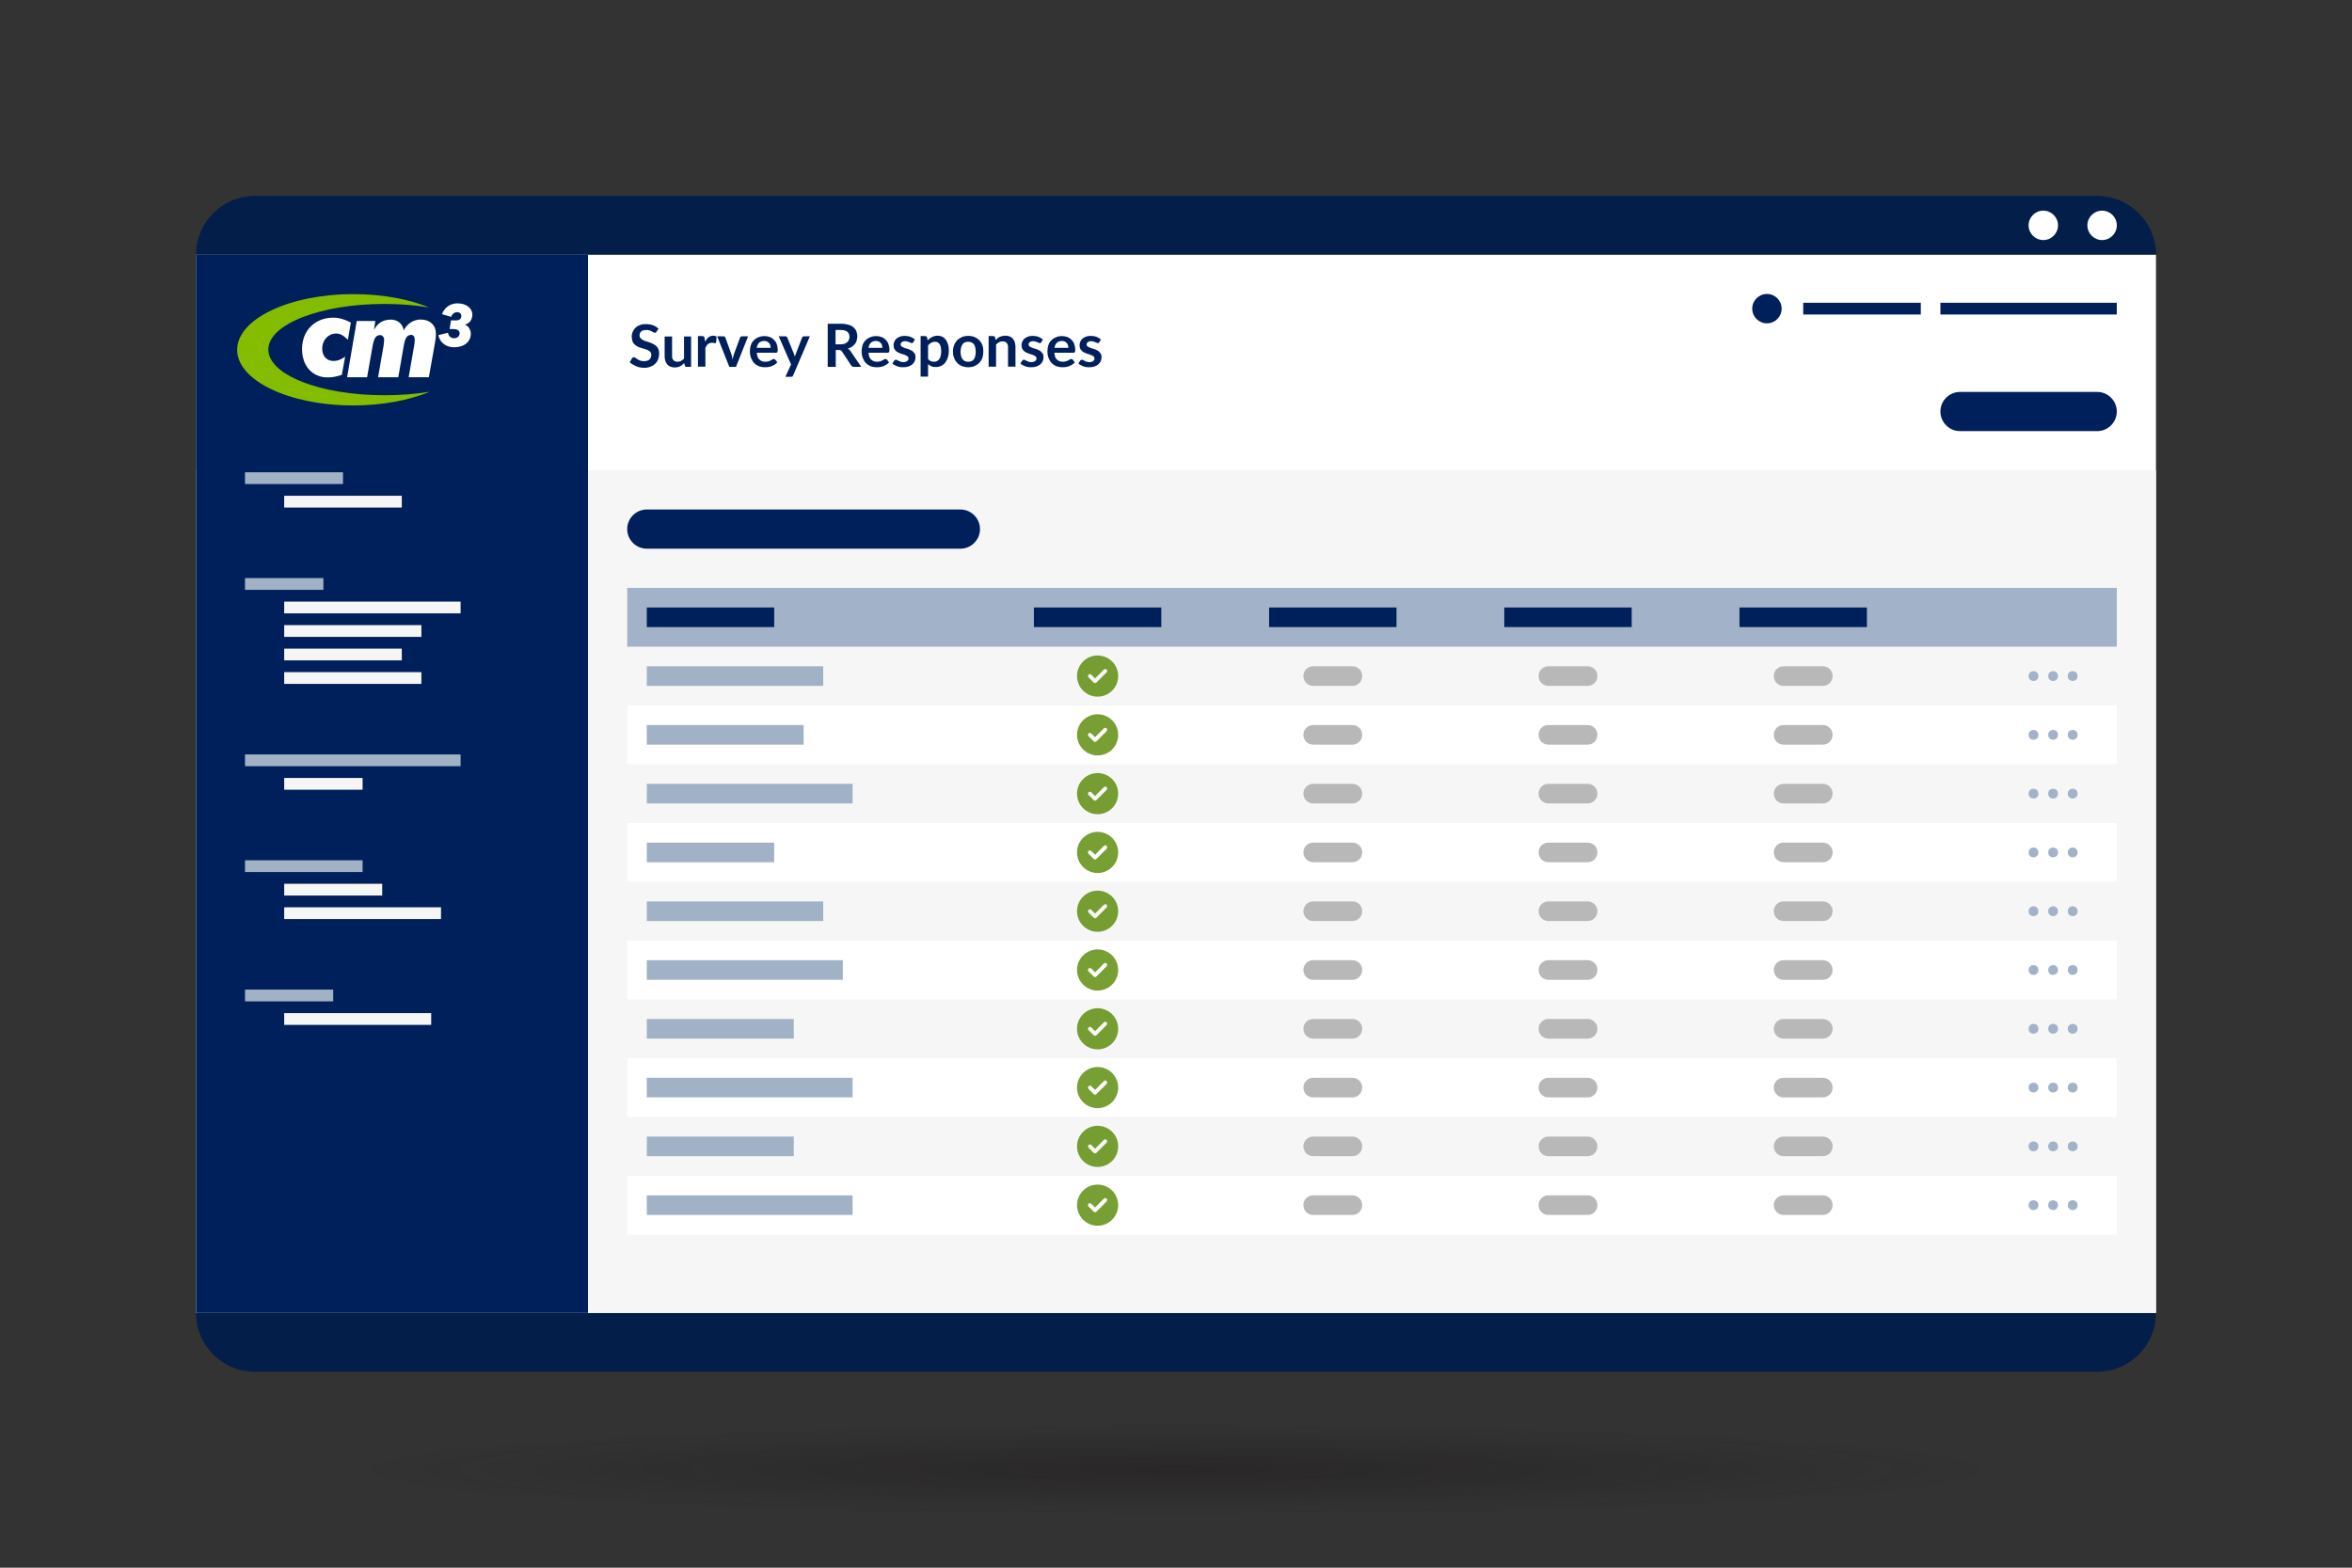 <?xml version="1.0" encoding="UTF-8"?>
<svg xmlns="http://www.w3.org/2000/svg" xmlns:xlink="http://www.w3.org/1999/xlink" version="1.1" id="Layer_1" x="0px" y="0px" viewBox="0 0 1200 800" style="enable-background:new 0 0 1200 800;" xml:space="preserve">
<rect x="0" y="0" width="1200" height="800" fill="#333333" stroke="none"/>
<style type="text/css">
	.st0{fill:url(#SVGID_1_);}
	.st1{fill:#031E49;}
	.st2{fill:#FFFFFF;}
	.st3{fill:#F6F6F6;}
	.st4{fill-rule:evenodd;clip-rule:evenodd;fill:#00205B;}
	.st5{fill-rule:evenodd;clip-rule:evenodd;fill:#FFFFFF;}
	.st6{fill-rule:evenodd;clip-rule:evenodd;fill:#84BD00;}
	.st7{fill-rule:evenodd;clip-rule:evenodd;fill:#A2B2C6;}
	.st8{fill-rule:evenodd;clip-rule:evenodd;fill:#F6F6F6;}
	.st9{fill:#00205B;}
	.st10{fill:#00205C;}
	.st11{fill:#A2B2C8;}
	.st12{fill:#A2B2C6;}
	.st13{fill:#568700;fill-opacity:0.8;}
	.st14{fill:#B8B8B8;}
</style>
<radialGradient id="SVGID_1_" cx="600" cy="750" r="318.512" gradientTransform="matrix(1.333 0 0 7.500000e-02 -200 693.75)" gradientUnits="userSpaceOnUse">
	<stop offset="0" style="stop-color:#130C0E;stop-opacity:0.3"></stop>
	<stop offset="1" style="stop-color:#130C0E;stop-opacity:0"></stop>
</radialGradient>
<ellipse class="st0" cx="600" cy="750" rx="600" ry="30"></ellipse>
<g id="Device_Background_00000063625535468058021380000004760647400272284299_">
	<path class="st1" d="M1070,700H130c-16.6,0-30-13.4-30-30V130c0-16.6,13.4-30,30-30h940c16.6,0,30,13.4,30,30v540   C1100,686.6,1086.6,700,1070,700z"></path>
	<rect x="100" y="130" class="st2" width="1000" height="540"></rect>
	<circle class="st2" cx="1072.5" cy="115" r="7.5"></circle>
	<circle class="st2" cx="1042.5" cy="115" r="7.5"></circle>
	<rect x="100" y="240" class="st3" width="1000" height="430"></rect>
</g>
<g id="Sidebar_00000171000186873233129390000006966310595687324606_">
	
		<rect id="Sidebar_Background_00000118365216416374297570000005408020572821468290_" x="100" y="130" class="st4" width="200" height="540"></rect>
	<g id="Logo_00000022532572893414395070000017214265411537237687_">
		<path class="st5" d="M237.1,165.7c0.7-0.2,3.8-1,3.9-5.1l0-0.1c0-3.1-3-5.7-7.6-5.7c-3.7,0-6.6,2.1-7.9,5.5l4.6,1.4    c0.6-1.2,1.4-2.4,3.2-2.4c1.5,0,2.1,1.2,2.1,1.9c0,0.9-0.5,2.2-2.4,2.3h-1.4l-1.5,0l-0.7,4.4c0.5,0,1.7,0,2,0    c1.6,0,3.1,0.6,3.1,2.1c0,1.6-1.1,2.6-2.9,2.6c-1.7,0-2.9-1.3-3-2.8l-4.9,1.2c0.4,2.9,3.1,6.2,7.9,6.2c5.5,0,8.6-3,8.6-6.9    C240.2,168.5,239.1,166.2,237.1,165.7z"></path>
		<path class="st6" d="M196.1,201.7c-32.7,0-59.2-10.4-59.2-23.3c0-12.9,26.5-23.3,59.2-23.3c8.1,0,15.8,0.6,22.8,1.8    c-10.4-4.3-23.8-6.8-38.6-6.8c-32.7,0-59.3,12.7-59.3,28.4c0,15.7,26.5,28.4,59.3,28.4c14.9,0,28.6-2.7,39-7    C212.2,201.1,204.3,201.7,196.1,201.7z"></path>
		<path class="st5" d="M177.5,173.4c-2-2-3.8-3.2-6-3.2c-3.9,0-7.1,3.2-7.1,7.7c0,3.9,2.3,6.3,5.8,6.3c2,0,3.6-0.6,5.9-2.2l-1.7,9.3    c-3,0.9-4.8,1.3-7.2,1.3c-7.9,0-13.1-5.9-13.1-14.5c0-9.6,6.8-16,15.9-16c3.1,0,6.2,1,9,2.5L177.5,173.4z"></path>
		<path class="st5" d="M215.5,163.1c-6.9-0.5-9.5,5.5-9.5,5.5c-0.8-4.3-4.2-5.5-6.5-5.5c-4.2,0-6.8,1.8-8.7,5.2l0.7-4.5H182    l-4.9,28.7h10.2l2.2-12.6c1-5.7,1.4-8.9,4.5-8.9c1.1,0,2,1.1,2,2.4c0,0.6-0.2,2-0.3,3l-2.8,16.1h10.3l2.2-12.6c1-5.9,1.3-9,4.5-9    c1.1,0,1.7,1.1,1.7,2.6c0,0.8-0.1,1.8-0.3,2.9l-2.8,16.1h10.3l3.1-17.4c0.4-2.3,0.5-3.3,0.5-4.7    C222.4,165.8,219.4,163.4,215.5,163.1z"></path>
	</g>
	<g id="Menu_00000109030636819574178630000012946332006162589342_">
		<rect x="125" y="241" class="st7" width="50" height="6"></rect>
		<rect x="145" y="253" class="st8" width="60" height="6"></rect>
		<rect x="145" y="319" class="st8" width="70" height="6"></rect>
		<rect x="145" y="331" class="st8" width="60" height="6"></rect>
		<rect x="145" y="343" class="st8" width="70" height="6"></rect>
		<rect x="125" y="295" class="st7" width="40" height="6"></rect>
		<rect x="145" y="307" class="st8" width="90" height="6"></rect>
		<rect x="125" y="385" class="st7" width="110" height="6"></rect>
		<rect x="145" y="397" class="st8" width="40" height="6"></rect>
		<rect x="125" y="439" class="st7" width="60" height="6"></rect>
		<rect x="145" y="451" class="st8" width="50" height="6"></rect>
		<rect x="145" y="463" class="st8" width="80" height="6"></rect>
		<rect x="125" y="505" class="st7" width="45" height="6"></rect>
		<rect x="145" y="517" class="st8" width="75" height="6"></rect>
	</g>
</g>
<g>
	<path class="st9" d="M335,169.2c-0.1,0.2-0.3,0.4-0.4,0.5c-0.1,0.1-0.3,0.1-0.5,0.1c-0.2,0-0.4-0.1-0.7-0.2   c-0.2-0.2-0.5-0.3-0.9-0.5c-0.3-0.2-0.7-0.4-1.2-0.5c-0.5-0.2-1-0.2-1.6-0.2c-0.6,0-1.1,0.1-1.5,0.2c-0.4,0.1-0.8,0.3-1.1,0.6   c-0.3,0.2-0.5,0.5-0.6,0.9c-0.1,0.3-0.2,0.7-0.2,1.1c0,0.5,0.1,0.9,0.4,1.3c0.3,0.3,0.7,0.6,1.1,0.9c0.5,0.2,1,0.5,1.6,0.7   c0.6,0.2,1.2,0.4,1.9,0.6c0.6,0.2,1.3,0.5,1.9,0.8c0.6,0.3,1.2,0.7,1.6,1.1c0.5,0.4,0.9,1,1.1,1.6c0.3,0.6,0.4,1.4,0.4,2.3   c0,1-0.2,1.9-0.5,2.8c-0.3,0.9-0.8,1.6-1.5,2.3s-1.5,1.2-2.4,1.5c-0.9,0.4-2,0.6-3.2,0.6c-0.7,0-1.4-0.1-2.1-0.2s-1.3-0.3-2-0.6   s-1.2-0.6-1.8-0.9s-1-0.8-1.5-1.2l1.2-2c0.1-0.1,0.2-0.3,0.4-0.4c0.2-0.1,0.3-0.1,0.5-0.1c0.3,0,0.5,0.1,0.8,0.3   c0.3,0.2,0.6,0.4,1,0.7c0.4,0.3,0.9,0.5,1.4,0.7c0.5,0.2,1.2,0.3,2,0.3c1.2,0,2.1-0.3,2.7-0.8c0.6-0.6,1-1.3,1-2.4   c0-0.6-0.1-1-0.4-1.4s-0.7-0.7-1.1-0.9c-0.5-0.2-1-0.5-1.6-0.6c-0.6-0.2-1.2-0.4-1.9-0.6s-1.2-0.4-1.9-0.7   c-0.6-0.3-1.2-0.7-1.6-1.1c-0.5-0.5-0.9-1-1.1-1.7s-0.4-1.5-0.4-2.5c0-0.8,0.2-1.6,0.5-2.3s0.8-1.4,1.4-2c0.6-0.6,1.4-1.1,2.3-1.4   c0.9-0.4,1.9-0.5,3.1-0.5c1.3,0,2.5,0.2,3.6,0.6s2,1,2.8,1.7L335,169.2z"></path>
	<path class="st9" d="M352.6,171.6v15.6h-2.3c-0.5,0-0.8-0.2-0.9-0.7l-0.3-1.2c-0.6,0.6-1.3,1.2-2.1,1.6c-0.8,0.4-1.7,0.6-2.7,0.6   c-0.9,0-1.6-0.1-2.3-0.4c-0.7-0.3-1.2-0.7-1.6-1.2c-0.4-0.5-0.8-1.2-1-1.9s-0.3-1.5-0.3-2.4v-9.9h3.8v9.9c0,1,0.2,1.7,0.7,2.2   s1.1,0.8,2,0.8c0.6,0,1.3-0.1,1.8-0.4c0.6-0.3,1.1-0.7,1.6-1.2v-11.3H352.6z"></path>
	<path class="st9" d="M359.8,174.3c0.5-0.9,1.1-1.7,1.7-2.2c0.7-0.5,1.5-0.8,2.4-0.8c0.7,0,1.3,0.2,1.7,0.5l-0.2,2.8   c-0.1,0.2-0.1,0.3-0.2,0.4c-0.1,0.1-0.2,0.1-0.4,0.1c-0.2,0-0.4,0-0.7-0.1c-0.3-0.1-0.6-0.1-0.9-0.1c-0.4,0-0.8,0.1-1.1,0.2   c-0.3,0.1-0.6,0.3-0.9,0.5c-0.3,0.2-0.5,0.5-0.7,0.8c-0.2,0.3-0.4,0.7-0.6,1.1v9.6h-3.8v-15.6h2.2c0.4,0,0.7,0.1,0.8,0.2   c0.2,0.1,0.3,0.4,0.3,0.7L359.8,174.3z"></path>
	<path class="st9" d="M381.7,171.6l-6.2,15.6h-3.4l-6.2-15.6h3.1c0.3,0,0.5,0.1,0.7,0.2c0.2,0.1,0.3,0.3,0.4,0.5l3,8.3   c0.2,0.5,0.3,1,0.4,1.4c0.1,0.5,0.2,0.9,0.3,1.4c0.1-0.5,0.2-0.9,0.3-1.4c0.1-0.5,0.3-0.9,0.4-1.4l3.1-8.3c0.1-0.2,0.2-0.4,0.4-0.5   c0.2-0.1,0.4-0.2,0.7-0.2H381.7z"></path>
	<path class="st9" d="M386.1,179.9c0.1,0.8,0.2,1.5,0.4,2.1c0.2,0.6,0.5,1.1,0.9,1.4c0.4,0.4,0.8,0.7,1.3,0.9   c0.5,0.2,1.1,0.3,1.7,0.3c0.6,0,1.1-0.1,1.6-0.2s0.8-0.3,1.2-0.5c0.3-0.2,0.6-0.3,0.9-0.5c0.2-0.1,0.5-0.2,0.7-0.2   c0.3,0,0.5,0.1,0.7,0.3l1.1,1.4c-0.4,0.5-0.9,0.9-1.4,1.2c-0.5,0.3-1.1,0.6-1.6,0.8c-0.6,0.2-1.1,0.3-1.7,0.4   c-0.6,0.1-1.1,0.1-1.7,0.1c-1.1,0-2.1-0.2-3-0.5c-0.9-0.4-1.7-0.9-2.4-1.6c-0.7-0.7-1.2-1.6-1.6-2.6c-0.4-1-0.6-2.2-0.6-3.6   c0-1.1,0.2-2.1,0.5-3c0.3-0.9,0.8-1.8,1.5-2.4c0.6-0.7,1.4-1.2,2.4-1.6c0.9-0.4,2-0.6,3.1-0.6c1,0,1.9,0.2,2.7,0.5   c0.8,0.3,1.5,0.8,2.1,1.4s1.1,1.3,1.4,2.2c0.3,0.9,0.5,1.9,0.5,3c0,0.6-0.1,1-0.2,1.1c-0.1,0.2-0.4,0.3-0.7,0.3H386.1z    M393.2,177.6c0-0.5-0.1-0.9-0.2-1.4c-0.1-0.4-0.3-0.8-0.6-1.1c-0.3-0.3-0.6-0.6-1-0.8c-0.4-0.2-0.9-0.3-1.5-0.3   c-1.1,0-1.9,0.3-2.6,0.9c-0.6,0.6-1,1.5-1.2,2.6H393.2z"></path>
	<path class="st9" d="M413.2,171.6l-8.5,19.9c-0.1,0.3-0.3,0.5-0.4,0.6c-0.2,0.1-0.4,0.2-0.8,0.2h-2.8l2.9-6.3l-6.3-14.4h3.3   c0.3,0,0.5,0.1,0.7,0.2c0.2,0.1,0.3,0.3,0.4,0.5l3.3,8.1c0.1,0.3,0.2,0.5,0.3,0.8c0.1,0.3,0.1,0.6,0.2,0.8c0.1-0.3,0.2-0.6,0.3-0.8   c0.1-0.3,0.2-0.6,0.3-0.8l3.1-8.1c0.1-0.2,0.2-0.4,0.4-0.5c0.2-0.1,0.4-0.2,0.6-0.2H413.2z"></path>
	<path class="st9" d="M439.4,187.2h-3.7c-0.7,0-1.2-0.3-1.5-0.8l-4.6-7c-0.2-0.3-0.4-0.5-0.6-0.6c-0.2-0.1-0.5-0.2-0.9-0.2h-1.7v8.6   h-4.1v-22h6.7c1.5,0,2.8,0.2,3.8,0.5c1.1,0.3,1.9,0.7,2.6,1.3c0.7,0.6,1.2,1.2,1.5,2c0.3,0.8,0.5,1.6,0.5,2.6   c0,0.7-0.1,1.4-0.3,2.1c-0.2,0.7-0.5,1.3-0.9,1.8c-0.4,0.5-0.9,1-1.5,1.4c-0.6,0.4-1.3,0.7-2.1,1c0.3,0.2,0.5,0.3,0.7,0.5   c0.2,0.2,0.4,0.5,0.6,0.7L439.4,187.2z M428.9,175.7c0.8,0,1.4-0.1,2-0.3s1-0.5,1.4-0.8c0.4-0.3,0.6-0.7,0.8-1.2s0.3-1,0.3-1.5   c0-1.1-0.4-2-1.1-2.6c-0.7-0.6-1.9-0.9-3.4-0.9h-2.6v7.3H428.9z"></path>
	<path class="st9" d="M443.1,179.9c0.1,0.8,0.2,1.5,0.4,2.1c0.2,0.6,0.5,1.1,0.9,1.4c0.4,0.4,0.8,0.7,1.3,0.9   c0.5,0.2,1.1,0.3,1.7,0.3c0.6,0,1.1-0.1,1.6-0.2s0.8-0.3,1.2-0.5c0.3-0.2,0.6-0.3,0.9-0.5c0.2-0.1,0.5-0.2,0.7-0.2   c0.3,0,0.5,0.1,0.7,0.3l1.1,1.4c-0.4,0.5-0.9,0.9-1.4,1.2c-0.5,0.3-1.1,0.6-1.6,0.8c-0.6,0.2-1.1,0.3-1.7,0.4   c-0.6,0.1-1.1,0.1-1.7,0.1c-1.1,0-2.1-0.2-3-0.5c-0.9-0.4-1.7-0.9-2.4-1.6c-0.7-0.7-1.2-1.6-1.6-2.6c-0.4-1-0.6-2.2-0.6-3.6   c0-1.1,0.2-2.1,0.5-3c0.3-0.9,0.8-1.8,1.5-2.4c0.6-0.7,1.4-1.2,2.4-1.6c0.9-0.4,2-0.6,3.1-0.6c1,0,1.9,0.2,2.7,0.5   c0.8,0.3,1.5,0.8,2.1,1.4s1.1,1.3,1.4,2.2c0.3,0.9,0.5,1.9,0.5,3c0,0.6-0.1,1-0.2,1.1c-0.1,0.2-0.4,0.3-0.7,0.3H443.1z    M450.2,177.6c0-0.5-0.1-0.9-0.2-1.4c-0.1-0.4-0.3-0.8-0.6-1.1c-0.3-0.3-0.6-0.6-1-0.8c-0.4-0.2-0.9-0.3-1.5-0.3   c-1.1,0-1.9,0.3-2.6,0.9c-0.6,0.6-1,1.5-1.2,2.6H450.2z"></path>
	<path class="st9" d="M465.9,174.7c-0.1,0.2-0.2,0.3-0.3,0.3s-0.3,0.1-0.4,0.1c-0.2,0-0.4-0.1-0.6-0.2c-0.2-0.1-0.4-0.2-0.7-0.3   c-0.3-0.1-0.6-0.2-0.9-0.3c-0.4-0.1-0.8-0.2-1.2-0.2c-0.7,0-1.3,0.2-1.7,0.5c-0.4,0.3-0.6,0.7-0.6,1.2c0,0.3,0.1,0.6,0.3,0.8   c0.2,0.2,0.5,0.4,0.9,0.6c0.4,0.2,0.8,0.3,1.2,0.5c0.5,0.1,0.9,0.3,1.4,0.4c0.5,0.2,0.9,0.3,1.4,0.6c0.5,0.2,0.9,0.5,1.2,0.8   s0.6,0.7,0.9,1.1c0.2,0.4,0.3,1,0.3,1.6c0,0.8-0.1,1.4-0.4,2.1c-0.3,0.6-0.7,1.2-1.2,1.6c-0.5,0.5-1.2,0.8-2,1.1   c-0.8,0.3-1.7,0.4-2.7,0.4c-0.5,0-1.1,0-1.6-0.1s-1-0.2-1.5-0.4c-0.5-0.2-0.9-0.4-1.3-0.6c-0.4-0.2-0.8-0.5-1.1-0.8l0.9-1.4   c0.1-0.2,0.2-0.3,0.4-0.4c0.2-0.1,0.3-0.1,0.6-0.1c0.2,0,0.5,0.1,0.7,0.2c0.2,0.1,0.4,0.3,0.7,0.4c0.3,0.2,0.6,0.3,1,0.4   s0.8,0.2,1.4,0.2c0.4,0,0.8-0.1,1.1-0.2c0.3-0.1,0.6-0.2,0.8-0.4c0.2-0.2,0.4-0.4,0.5-0.6c0.1-0.2,0.1-0.5,0.1-0.7   c0-0.4-0.1-0.7-0.3-0.9c-0.2-0.2-0.5-0.4-0.9-0.6s-0.8-0.3-1.2-0.5c-0.5-0.1-0.9-0.3-1.4-0.4c-0.5-0.2-1-0.4-1.4-0.6   c-0.5-0.2-0.9-0.5-1.2-0.8s-0.6-0.7-0.9-1.2c-0.2-0.5-0.3-1.1-0.3-1.8c0-0.6,0.1-1.2,0.4-1.8s0.6-1.1,1.1-1.5s1.1-0.8,1.8-1   c0.7-0.3,1.6-0.4,2.5-0.4c1.1,0,2.1,0.2,2.9,0.5c0.9,0.4,1.6,0.8,2.2,1.4L465.9,174.7z"></path>
	<path class="st9" d="M473.3,173.7c0.6-0.7,1.4-1.3,2.2-1.7c0.8-0.4,1.8-0.7,2.9-0.7c0.9,0,1.6,0.2,2.3,0.5s1.3,0.9,1.8,1.5   c0.5,0.7,0.9,1.5,1.2,2.5c0.3,1,0.4,2.1,0.4,3.4c0,1.2-0.2,2.2-0.5,3.2c-0.3,1-0.8,1.9-1.3,2.6s-1.3,1.3-2.1,1.7s-1.8,0.6-2.8,0.6   c-0.9,0-1.6-0.1-2.2-0.4s-1.2-0.6-1.7-1.1v6.4h-3.8v-20.7h2.3c0.5,0,0.8,0.2,1,0.7L473.3,173.7z M473.5,183.2   c0.4,0.5,0.9,0.9,1.4,1.1s1,0.3,1.6,0.3c0.6,0,1.1-0.1,1.5-0.3s0.8-0.5,1.2-1c0.3-0.4,0.6-1,0.7-1.6c0.2-0.7,0.3-1.4,0.3-2.3   c0-0.9-0.1-1.7-0.2-2.3c-0.1-0.6-0.4-1.1-0.6-1.5c-0.3-0.4-0.6-0.7-1-0.9c-0.4-0.2-0.8-0.3-1.3-0.3c-0.8,0-1.4,0.2-2,0.5   s-1.1,0.8-1.6,1.4V183.2z"></path>
	<path class="st9" d="M494,171.4c1.2,0,2.2,0.2,3.2,0.6c0.9,0.4,1.8,0.9,2.4,1.6c0.7,0.7,1.2,1.5,1.6,2.5c0.4,1,0.5,2.1,0.5,3.3   c0,1.2-0.2,2.4-0.5,3.3c-0.4,1-0.9,1.8-1.6,2.5c-0.7,0.7-1.5,1.2-2.4,1.6c-0.9,0.4-2,0.6-3.2,0.6c-1.2,0-2.2-0.2-3.2-0.6   c-1-0.4-1.8-0.9-2.4-1.6c-0.7-0.7-1.2-1.5-1.6-2.5c-0.4-1-0.6-2.1-0.6-3.3c0-1.2,0.2-2.3,0.6-3.3c0.4-1,0.9-1.8,1.6-2.5   c0.7-0.7,1.5-1.2,2.4-1.6C491.7,171.6,492.8,171.4,494,171.4z M494,184.6c1.3,0,2.3-0.4,2.9-1.3c0.6-0.9,0.9-2.1,0.9-3.8   c0-1.7-0.3-3-0.9-3.8s-1.6-1.3-2.9-1.3c-1.3,0-2.3,0.4-2.9,1.3c-0.6,0.9-1,2.2-1,3.8s0.3,2.9,1,3.8   C491.7,184.1,492.6,184.6,494,184.6z"></path>
	<path class="st9" d="M508,173.5c0.3-0.3,0.6-0.6,1-0.9c0.3-0.3,0.7-0.5,1.1-0.7c0.4-0.2,0.8-0.3,1.3-0.4c0.4-0.1,0.9-0.2,1.5-0.2   c0.9,0,1.6,0.1,2.3,0.4c0.7,0.3,1.2,0.7,1.6,1.2s0.8,1.1,1,1.9c0.2,0.7,0.3,1.5,0.3,2.4v9.9h-3.8v-9.9c0-1-0.2-1.7-0.7-2.2   c-0.4-0.5-1.1-0.8-2-0.8c-0.6,0-1.3,0.1-1.8,0.4c-0.6,0.3-1.1,0.7-1.6,1.2v11.3h-3.8v-15.6h2.3c0.5,0,0.8,0.2,1,0.7L508,173.5z"></path>
	<path class="st9" d="M531.2,174.7c-0.1,0.2-0.2,0.3-0.3,0.3s-0.3,0.1-0.4,0.1c-0.2,0-0.4-0.1-0.6-0.2c-0.2-0.1-0.4-0.2-0.7-0.3   c-0.3-0.1-0.6-0.2-0.9-0.3c-0.4-0.1-0.8-0.2-1.2-0.2c-0.7,0-1.3,0.2-1.7,0.5c-0.4,0.3-0.6,0.7-0.6,1.2c0,0.3,0.1,0.6,0.3,0.8   c0.2,0.2,0.5,0.4,0.9,0.6c0.4,0.2,0.8,0.3,1.2,0.5c0.5,0.1,0.9,0.3,1.4,0.4c0.5,0.2,0.9,0.3,1.4,0.6c0.5,0.2,0.9,0.5,1.2,0.8   s0.6,0.7,0.9,1.1c0.2,0.4,0.3,1,0.3,1.6c0,0.8-0.1,1.4-0.4,2.1c-0.3,0.6-0.7,1.2-1.2,1.6c-0.5,0.5-1.2,0.8-2,1.1   c-0.8,0.3-1.7,0.4-2.7,0.4c-0.5,0-1.1,0-1.6-0.1s-1-0.2-1.5-0.4c-0.5-0.2-0.9-0.4-1.3-0.6c-0.4-0.2-0.8-0.5-1.1-0.8l0.9-1.4   c0.1-0.2,0.2-0.3,0.4-0.4c0.2-0.1,0.3-0.1,0.6-0.1c0.2,0,0.5,0.1,0.7,0.2c0.2,0.1,0.4,0.3,0.7,0.4c0.3,0.2,0.6,0.3,1,0.4   s0.8,0.2,1.4,0.2c0.4,0,0.8-0.1,1.1-0.2c0.3-0.1,0.6-0.2,0.8-0.4c0.2-0.2,0.4-0.4,0.5-0.6c0.1-0.2,0.1-0.5,0.1-0.7   c0-0.4-0.1-0.7-0.3-0.9c-0.2-0.2-0.5-0.4-0.9-0.6s-0.8-0.3-1.2-0.5c-0.5-0.1-0.9-0.3-1.4-0.4c-0.5-0.2-1-0.4-1.4-0.6   c-0.5-0.2-0.9-0.5-1.2-0.8s-0.6-0.7-0.9-1.2c-0.2-0.5-0.3-1.1-0.3-1.8c0-0.6,0.1-1.2,0.4-1.8s0.6-1.1,1.1-1.5s1.1-0.8,1.8-1   c0.7-0.3,1.6-0.4,2.5-0.4c1.1,0,2.1,0.2,2.9,0.5c0.9,0.4,1.6,0.8,2.2,1.4L531.2,174.7z"></path>
	<path class="st9" d="M537.9,179.9c0.1,0.8,0.2,1.5,0.4,2.1c0.2,0.6,0.5,1.1,0.9,1.4c0.4,0.4,0.8,0.7,1.3,0.9   c0.5,0.2,1.1,0.3,1.7,0.3c0.6,0,1.1-0.1,1.6-0.2s0.8-0.3,1.2-0.5c0.3-0.2,0.6-0.3,0.9-0.5c0.2-0.1,0.5-0.2,0.7-0.2   c0.3,0,0.5,0.1,0.7,0.3l1.1,1.4c-0.4,0.5-0.9,0.9-1.4,1.2c-0.5,0.3-1.1,0.6-1.6,0.8c-0.6,0.2-1.1,0.3-1.7,0.4   c-0.6,0.1-1.1,0.1-1.7,0.1c-1.1,0-2.1-0.2-3-0.5c-0.9-0.4-1.7-0.9-2.4-1.6c-0.7-0.7-1.2-1.6-1.6-2.6c-0.4-1-0.6-2.2-0.6-3.6   c0-1.1,0.2-2.1,0.5-3c0.3-0.9,0.8-1.8,1.5-2.4c0.6-0.7,1.4-1.2,2.4-1.6c0.9-0.4,2-0.6,3.1-0.6c1,0,1.9,0.2,2.7,0.5   c0.8,0.3,1.5,0.8,2.1,1.4s1.1,1.3,1.4,2.2c0.3,0.9,0.5,1.9,0.5,3c0,0.6-0.1,1-0.2,1.1c-0.1,0.2-0.4,0.3-0.7,0.3H537.9z    M545.1,177.6c0-0.5-0.1-0.9-0.2-1.4c-0.1-0.4-0.3-0.8-0.6-1.1c-0.3-0.3-0.6-0.6-1-0.8c-0.4-0.2-0.9-0.3-1.5-0.3   c-1.1,0-1.9,0.3-2.6,0.9c-0.6,0.6-1,1.5-1.2,2.6H545.1z"></path>
	<path class="st9" d="M560.8,174.7c-0.1,0.2-0.2,0.3-0.3,0.3s-0.3,0.1-0.4,0.1c-0.2,0-0.4-0.1-0.6-0.2c-0.2-0.1-0.4-0.2-0.7-0.3   c-0.3-0.1-0.6-0.2-0.9-0.3c-0.4-0.1-0.8-0.2-1.2-0.2c-0.7,0-1.3,0.2-1.7,0.5c-0.4,0.3-0.6,0.7-0.6,1.2c0,0.3,0.1,0.6,0.3,0.8   c0.2,0.2,0.5,0.4,0.9,0.6c0.4,0.2,0.8,0.3,1.2,0.5c0.5,0.1,0.9,0.3,1.4,0.4c0.5,0.2,0.9,0.3,1.4,0.6c0.5,0.2,0.9,0.5,1.2,0.8   s0.6,0.7,0.9,1.1c0.2,0.4,0.3,1,0.3,1.6c0,0.8-0.1,1.4-0.4,2.1c-0.3,0.6-0.7,1.2-1.2,1.6c-0.5,0.5-1.2,0.8-2,1.1   c-0.8,0.3-1.7,0.4-2.7,0.4c-0.5,0-1.1,0-1.6-0.1s-1-0.2-1.5-0.4c-0.5-0.2-0.9-0.4-1.3-0.6c-0.4-0.2-0.8-0.5-1.1-0.8l0.9-1.4   c0.1-0.2,0.2-0.3,0.4-0.4c0.2-0.1,0.3-0.1,0.6-0.1c0.2,0,0.5,0.1,0.7,0.2c0.2,0.1,0.4,0.3,0.7,0.4c0.3,0.2,0.6,0.3,1,0.4   s0.8,0.2,1.4,0.2c0.4,0,0.8-0.1,1.1-0.2c0.3-0.1,0.6-0.2,0.8-0.4c0.2-0.2,0.4-0.4,0.5-0.6c0.1-0.2,0.1-0.5,0.1-0.7   c0-0.4-0.1-0.7-0.3-0.9c-0.2-0.2-0.5-0.4-0.9-0.6s-0.8-0.3-1.2-0.5c-0.5-0.1-0.9-0.3-1.4-0.4c-0.5-0.2-1-0.4-1.4-0.6   c-0.5-0.2-0.9-0.5-1.2-0.8s-0.6-0.7-0.9-1.2c-0.2-0.5-0.3-1.1-0.3-1.8c0-0.6,0.1-1.2,0.4-1.8s0.6-1.1,1.1-1.5s1.1-0.8,1.8-1   c0.7-0.3,1.6-0.4,2.5-0.4c1.1,0,2.1,0.2,2.9,0.5c0.9,0.4,1.6,0.8,2.2,1.4L560.8,174.7z"></path>
</g>
<rect x="920" y="154.5" class="st9" width="60" height="6"></rect>
<circle class="st9" cx="901.5" cy="157.5" r="7.5"></circle>
<rect x="990" y="154.5" class="st9" width="90" height="6"></rect>
<path class="st10" d="M1070,220h-70c-5.5,0-10-4.5-10-10v0c0-5.5,4.5-10,10-10h70c5.5,0,10,4.5,10,10v0  C1080,215.5,1075.5,220,1070,220z"></path>
<path class="st10" d="M490,280H330c-5.5,0-10-4.5-10-10l0,0c0-5.5,4.5-10,10-10h160c5.5,0,10,4.5,10,10l0,0  C500,275.5,495.5,280,490,280z"></path>
<g>
	<rect x="320" y="300" class="st11" width="760" height="30"></rect>
	<rect x="320" y="360" class="st2" width="760" height="30"></rect>
	<rect x="320" y="420" class="st2" width="760" height="30"></rect>
	<rect x="320" y="480" class="st2" width="760" height="30"></rect>
	<rect x="320" y="540" class="st2" width="760" height="30"></rect>
	<rect x="330" y="340" class="st12" width="90" height="10"></rect>
	<rect x="330" y="370" class="st12" width="80" height="10"></rect>
	<rect x="330" y="400" class="st12" width="105" height="10"></rect>
	<rect x="330" y="430" class="st12" width="65" height="10"></rect>
	<rect x="330" y="460" class="st12" width="90" height="10"></rect>
	<rect x="330" y="490" class="st12" width="100" height="10"></rect>
	<rect x="330" y="520" class="st12" width="75" height="10"></rect>
	<rect x="330" y="550" class="st12" width="105" height="10"></rect>
	<rect x="330" y="310" class="st10" width="65" height="10"></rect>
	<rect x="320" y="600" class="st2" width="760" height="30"></rect>
	<rect x="330" y="580" class="st12" width="75" height="10"></rect>
	<rect x="330" y="610" class="st12" width="105" height="10"></rect>
</g>
<g>
	<circle class="st11" cx="1037.5" cy="345" r="2.5"></circle>
	<circle class="st11" cx="1047.5" cy="345" r="2.5"></circle>
	<circle class="st11" cx="1057.5" cy="345" r="2.5"></circle>
</g>
<g>
	<circle class="st11" cx="1037.5" cy="375" r="2.5"></circle>
	<circle class="st11" cx="1047.5" cy="375" r="2.5"></circle>
	<circle class="st11" cx="1057.5" cy="375" r="2.5"></circle>
</g>
<g>
	<circle class="st11" cx="1037.5" cy="405" r="2.5"></circle>
	<circle class="st11" cx="1047.5" cy="405" r="2.5"></circle>
	<circle class="st11" cx="1057.5" cy="405" r="2.5"></circle>
</g>
<g>
	<circle class="st11" cx="1037.5" cy="435" r="2.5"></circle>
	<circle class="st11" cx="1047.5" cy="435" r="2.5"></circle>
	<circle class="st11" cx="1057.5" cy="435" r="2.5"></circle>
</g>
<g>
	<circle class="st11" cx="1037.5" cy="465" r="2.5"></circle>
	<circle class="st11" cx="1047.5" cy="465" r="2.5"></circle>
	<circle class="st11" cx="1057.5" cy="465" r="2.5"></circle>
</g>
<g>
	<circle class="st11" cx="1037.5" cy="495" r="2.5"></circle>
	<circle class="st11" cx="1047.5" cy="495" r="2.5"></circle>
	<circle class="st11" cx="1057.5" cy="495" r="2.5"></circle>
</g>
<g>
	<circle class="st11" cx="1037.5" cy="525" r="2.5"></circle>
	<circle class="st11" cx="1047.5" cy="525" r="2.5"></circle>
	<circle class="st11" cx="1057.5" cy="525" r="2.5"></circle>
</g>
<g>
	<path class="st13" d="M560,565.5c5.8,0,10.5-4.7,10.5-10.5s-4.7-10.5-10.5-10.5s-10.5,4.7-10.5,10.5S554.2,565.5,560,565.5z    M564.6,553.1l-5.2,5.2c-0.4,0.4-1,0.4-1.4,0l-2.6-2.6c-0.4-0.4-0.4-1,0-1.4c0.4-0.4,1-0.4,1.4,0l1.9,1.9l4.5-4.5   c0.4-0.4,1-0.4,1.4,0C565,552.1,565,552.7,564.6,553.1L564.6,553.1z"></path>
	<path class="st13" d="M560,535.5c5.8,0,10.5-4.7,10.5-10.5s-4.7-10.5-10.5-10.5s-10.5,4.7-10.5,10.5S554.2,535.5,560,535.5z    M564.6,523.1l-5.2,5.2c-0.4,0.4-1,0.4-1.4,0l-2.6-2.6c-0.4-0.4-0.4-1,0-1.4c0.4-0.4,1-0.4,1.4,0l1.9,1.9l4.5-4.5   c0.4-0.4,1-0.4,1.4,0C565,522.1,565,522.7,564.6,523.1L564.6,523.1z"></path>
	<path class="st13" d="M560,505.5c5.8,0,10.5-4.7,10.5-10.5s-4.7-10.5-10.5-10.5s-10.5,4.7-10.5,10.5S554.2,505.5,560,505.5z    M564.6,493.1l-5.2,5.2c-0.4,0.4-1,0.4-1.4,0l-2.6-2.6c-0.4-0.4-0.4-1,0-1.4c0.4-0.4,1-0.4,1.4,0l1.9,1.9l4.5-4.5   c0.4-0.4,1-0.4,1.4,0C565,492.1,565,492.7,564.6,493.1L564.6,493.1z"></path>
	<path class="st13" d="M560,475.5c5.8,0,10.5-4.7,10.5-10.5s-4.7-10.5-10.5-10.5s-10.5,4.7-10.5,10.5S554.2,475.5,560,475.5z    M564.6,463.1l-5.2,5.2c-0.4,0.4-1,0.4-1.4,0l-2.6-2.6c-0.4-0.4-0.4-1,0-1.4c0.4-0.4,1-0.4,1.4,0l1.9,1.9l4.5-4.5   c0.4-0.4,1-0.4,1.4,0C565,462.1,565,462.7,564.6,463.1L564.6,463.1z"></path>
	<path class="st13" d="M560,445.5c5.8,0,10.5-4.7,10.5-10.5s-4.7-10.5-10.5-10.5s-10.5,4.7-10.5,10.5S554.2,445.5,560,445.5z    M564.6,433.1l-5.2,5.2c-0.4,0.4-1,0.4-1.4,0l-2.6-2.6c-0.4-0.4-0.4-1,0-1.4c0.4-0.4,1-0.4,1.4,0l1.9,1.9l4.5-4.5   c0.4-0.4,1-0.4,1.4,0C565,432.1,565,432.7,564.6,433.1L564.6,433.1z"></path>
	<path class="st13" d="M560,415.5c5.8,0,10.5-4.7,10.5-10.5s-4.7-10.5-10.5-10.5s-10.5,4.7-10.5,10.5S554.2,415.5,560,415.5z    M564.6,403.1l-5.2,5.2c-0.4,0.4-1,0.4-1.4,0l-2.6-2.6c-0.4-0.4-0.4-1,0-1.4c0.4-0.4,1-0.4,1.4,0l1.9,1.9l4.5-4.5   c0.4-0.4,1-0.4,1.4,0C565,402.1,565,402.7,564.6,403.1L564.6,403.1z"></path>
	<path class="st13" d="M560,385.5c5.8,0,10.5-4.7,10.5-10.5s-4.7-10.5-10.5-10.5s-10.5,4.7-10.5,10.5S554.2,385.5,560,385.5z    M564.6,373.1l-5.2,5.2c-0.4,0.4-1,0.4-1.4,0l-2.6-2.6c-0.4-0.4-0.4-1,0-1.4c0.4-0.4,1-0.4,1.4,0l1.9,1.9l4.5-4.5   c0.4-0.4,1-0.4,1.4,0C565,372.1,565,372.7,564.6,373.1L564.6,373.1z"></path>
	<path class="st13" d="M560,355.5c5.8,0,10.5-4.7,10.5-10.5s-4.7-10.5-10.5-10.5s-10.5,4.7-10.5,10.5S554.2,355.5,560,355.5z    M564.6,343.1l-5.2,5.2c-0.4,0.4-1,0.4-1.4,0l-2.6-2.6c-0.4-0.4-0.4-1,0-1.4c0.4-0.4,1-0.4,1.4,0l1.9,1.9l4.5-4.5   c0.4-0.4,1-0.4,1.4,0C565,342.1,565,342.7,564.6,343.1L564.6,343.1z"></path>
	<rect x="527.5" y="310" class="st10" width="65" height="10"></rect>
	<path class="st13" d="M560,625.5c5.8,0,10.5-4.7,10.5-10.5s-4.7-10.5-10.5-10.5s-10.5,4.7-10.5,10.5S554.2,625.5,560,625.5z    M564.6,613.1l-5.2,5.2c-0.4,0.4-1,0.4-1.4,0l-2.6-2.6c-0.4-0.4-0.4-1,0-1.4s1-0.4,1.4,0l1.9,1.9l4.5-4.5c0.4-0.4,1-0.4,1.4,0   S565,612.7,564.6,613.1L564.6,613.1z"></path>
	<path class="st13" d="M560,595.5c5.8,0,10.5-4.7,10.5-10.5s-4.7-10.5-10.5-10.5s-10.5,4.7-10.5,10.5S554.2,595.5,560,595.5z    M564.6,583.1l-5.2,5.2c-0.4,0.4-1,0.4-1.4,0l-2.6-2.6c-0.4-0.4-0.4-1,0-1.4s1-0.4,1.4,0l1.9,1.9l4.5-4.5c0.4-0.4,1-0.4,1.4,0   S565,582.7,564.6,583.1L564.6,583.1z"></path>
</g>
<g>
	<rect x="767.5" y="310" class="st10" width="65" height="10"></rect>
	<path class="st14" d="M810,350h-20c-2.8,0-5-2.2-5-5l0,0c0-2.8,2.2-5,5-5h20c2.8,0,5,2.2,5,5l0,0C815,347.8,812.8,350,810,350z"></path>
	<path class="st14" d="M810,380h-20c-2.8,0-5-2.2-5-5l0,0c0-2.8,2.2-5,5-5h20c2.8,0,5,2.2,5,5l0,0C815,377.8,812.8,380,810,380z"></path>
	<path class="st14" d="M810,410h-20c-2.8,0-5-2.2-5-5l0,0c0-2.8,2.2-5,5-5h20c2.8,0,5,2.2,5,5l0,0C815,407.8,812.8,410,810,410z"></path>
	<path class="st14" d="M810,440h-20c-2.8,0-5-2.2-5-5l0,0c0-2.8,2.2-5,5-5h20c2.8,0,5,2.2,5,5l0,0C815,437.8,812.8,440,810,440z"></path>
	<path class="st14" d="M810,470h-20c-2.8,0-5-2.2-5-5l0,0c0-2.8,2.2-5,5-5h20c2.8,0,5,2.2,5,5l0,0C815,467.8,812.8,470,810,470z"></path>
	<path class="st14" d="M810,500h-20c-2.8,0-5-2.2-5-5l0,0c0-2.8,2.2-5,5-5h20c2.8,0,5,2.2,5,5l0,0C815,497.8,812.8,500,810,500z"></path>
	<path class="st14" d="M810,530h-20c-2.8,0-5-2.2-5-5l0,0c0-2.8,2.2-5,5-5h20c2.8,0,5,2.2,5,5l0,0C815,527.8,812.8,530,810,530z"></path>
	<path class="st14" d="M810,560h-20c-2.8,0-5-2.2-5-5l0,0c0-2.8,2.2-5,5-5h20c2.8,0,5,2.2,5,5l0,0C815,557.8,812.8,560,810,560z"></path>
	<path class="st14" d="M810,590h-20c-2.8,0-5-2.2-5-5l0,0c0-2.8,2.2-5,5-5h20c2.8,0,5,2.2,5,5l0,0C815,587.8,812.8,590,810,590z"></path>
	<path class="st14" d="M810,620h-20c-2.8,0-5-2.2-5-5l0,0c0-2.8,2.2-5,5-5h20c2.8,0,5,2.2,5,5l0,0C815,617.8,812.8,620,810,620z"></path>
</g>
<g>
	<circle class="st11" cx="1037.5" cy="555" r="2.5"></circle>
	<circle class="st11" cx="1047.5" cy="555" r="2.5"></circle>
	<circle class="st11" cx="1057.5" cy="555" r="2.5"></circle>
</g>
<g>
	<rect x="647.5" y="310" class="st10" width="65" height="10"></rect>
	<path class="st14" d="M690,350h-20c-2.8,0-5-2.2-5-5l0,0c0-2.8,2.2-5,5-5h20c2.8,0,5,2.2,5,5l0,0C695,347.8,692.8,350,690,350z"></path>
	<path class="st14" d="M690,380h-20c-2.8,0-5-2.2-5-5l0,0c0-2.8,2.2-5,5-5h20c2.8,0,5,2.2,5,5l0,0C695,377.8,692.8,380,690,380z"></path>
	<path class="st14" d="M690,410h-20c-2.8,0-5-2.2-5-5l0,0c0-2.8,2.2-5,5-5h20c2.8,0,5,2.2,5,5l0,0C695,407.8,692.8,410,690,410z"></path>
	<path class="st14" d="M690,440h-20c-2.8,0-5-2.2-5-5l0,0c0-2.8,2.2-5,5-5h20c2.8,0,5,2.2,5,5l0,0C695,437.8,692.8,440,690,440z"></path>
	<path class="st14" d="M690,470h-20c-2.8,0-5-2.2-5-5l0,0c0-2.8,2.2-5,5-5h20c2.8,0,5,2.2,5,5l0,0C695,467.8,692.8,470,690,470z"></path>
	<path class="st14" d="M690,500h-20c-2.8,0-5-2.2-5-5l0,0c0-2.8,2.2-5,5-5h20c2.8,0,5,2.2,5,5l0,0C695,497.8,692.8,500,690,500z"></path>
	<path class="st14" d="M690,530h-20c-2.8,0-5-2.2-5-5l0,0c0-2.8,2.2-5,5-5h20c2.8,0,5,2.2,5,5l0,0C695,527.8,692.8,530,690,530z"></path>
	<path class="st14" d="M690,560h-20c-2.8,0-5-2.2-5-5l0,0c0-2.8,2.2-5,5-5h20c2.8,0,5,2.2,5,5l0,0C695,557.8,692.8,560,690,560z"></path>
	<path class="st14" d="M690,590h-20c-2.8,0-5-2.2-5-5l0,0c0-2.8,2.2-5,5-5h20c2.8,0,5,2.2,5,5l0,0C695,587.8,692.8,590,690,590z"></path>
	<path class="st14" d="M690,620h-20c-2.8,0-5-2.2-5-5l0,0c0-2.8,2.2-5,5-5h20c2.8,0,5,2.2,5,5l0,0C695,617.8,692.8,620,690,620z"></path>
</g>
<g>
	<rect x="887.5" y="310" class="st10" width="65" height="10"></rect>
	<path class="st14" d="M930,350h-20c-2.8,0-5-2.2-5-5l0,0c0-2.8,2.2-5,5-5h20c2.8,0,5,2.2,5,5l0,0C935,347.8,932.8,350,930,350z"></path>
	<path class="st14" d="M930,380h-20c-2.8,0-5-2.2-5-5l0,0c0-2.8,2.2-5,5-5h20c2.8,0,5,2.2,5,5l0,0C935,377.8,932.8,380,930,380z"></path>
	<path class="st14" d="M930,410h-20c-2.8,0-5-2.2-5-5l0,0c0-2.8,2.2-5,5-5h20c2.8,0,5,2.2,5,5l0,0C935,407.8,932.8,410,930,410z"></path>
	<path class="st14" d="M930,440h-20c-2.8,0-5-2.2-5-5l0,0c0-2.8,2.2-5,5-5h20c2.8,0,5,2.2,5,5l0,0C935,437.8,932.8,440,930,440z"></path>
	<path class="st14" d="M930,470h-20c-2.8,0-5-2.2-5-5l0,0c0-2.8,2.2-5,5-5h20c2.8,0,5,2.2,5,5l0,0C935,467.8,932.8,470,930,470z"></path>
	<path class="st14" d="M930,500h-20c-2.8,0-5-2.2-5-5l0,0c0-2.8,2.2-5,5-5h20c2.8,0,5,2.2,5,5l0,0C935,497.8,932.8,500,930,500z"></path>
	<path class="st14" d="M930,530h-20c-2.8,0-5-2.2-5-5l0,0c0-2.8,2.2-5,5-5h20c2.8,0,5,2.2,5,5l0,0C935,527.8,932.8,530,930,530z"></path>
	<path class="st14" d="M930,560h-20c-2.8,0-5-2.2-5-5l0,0c0-2.8,2.2-5,5-5h20c2.8,0,5,2.2,5,5l0,0C935,557.8,932.8,560,930,560z"></path>
	<path class="st14" d="M930,590h-20c-2.8,0-5-2.2-5-5l0,0c0-2.8,2.2-5,5-5h20c2.8,0,5,2.2,5,5l0,0C935,587.8,932.8,590,930,590z"></path>
	<path class="st14" d="M930,620h-20c-2.8,0-5-2.2-5-5l0,0c0-2.8,2.2-5,5-5h20c2.8,0,5,2.2,5,5l0,0C935,617.8,932.8,620,930,620z"></path>
</g>
<g>
	<circle class="st11" cx="1037.5" cy="585" r="2.5"></circle>
	<circle class="st11" cx="1047.5" cy="585" r="2.5"></circle>
	<circle class="st11" cx="1057.5" cy="585" r="2.5"></circle>
</g>
<g>
	<circle class="st11" cx="1037.5" cy="615" r="2.5"></circle>
	<circle class="st11" cx="1047.5" cy="615" r="2.5"></circle>
	<circle class="st11" cx="1057.5" cy="615" r="2.5"></circle>
</g>
</svg>

